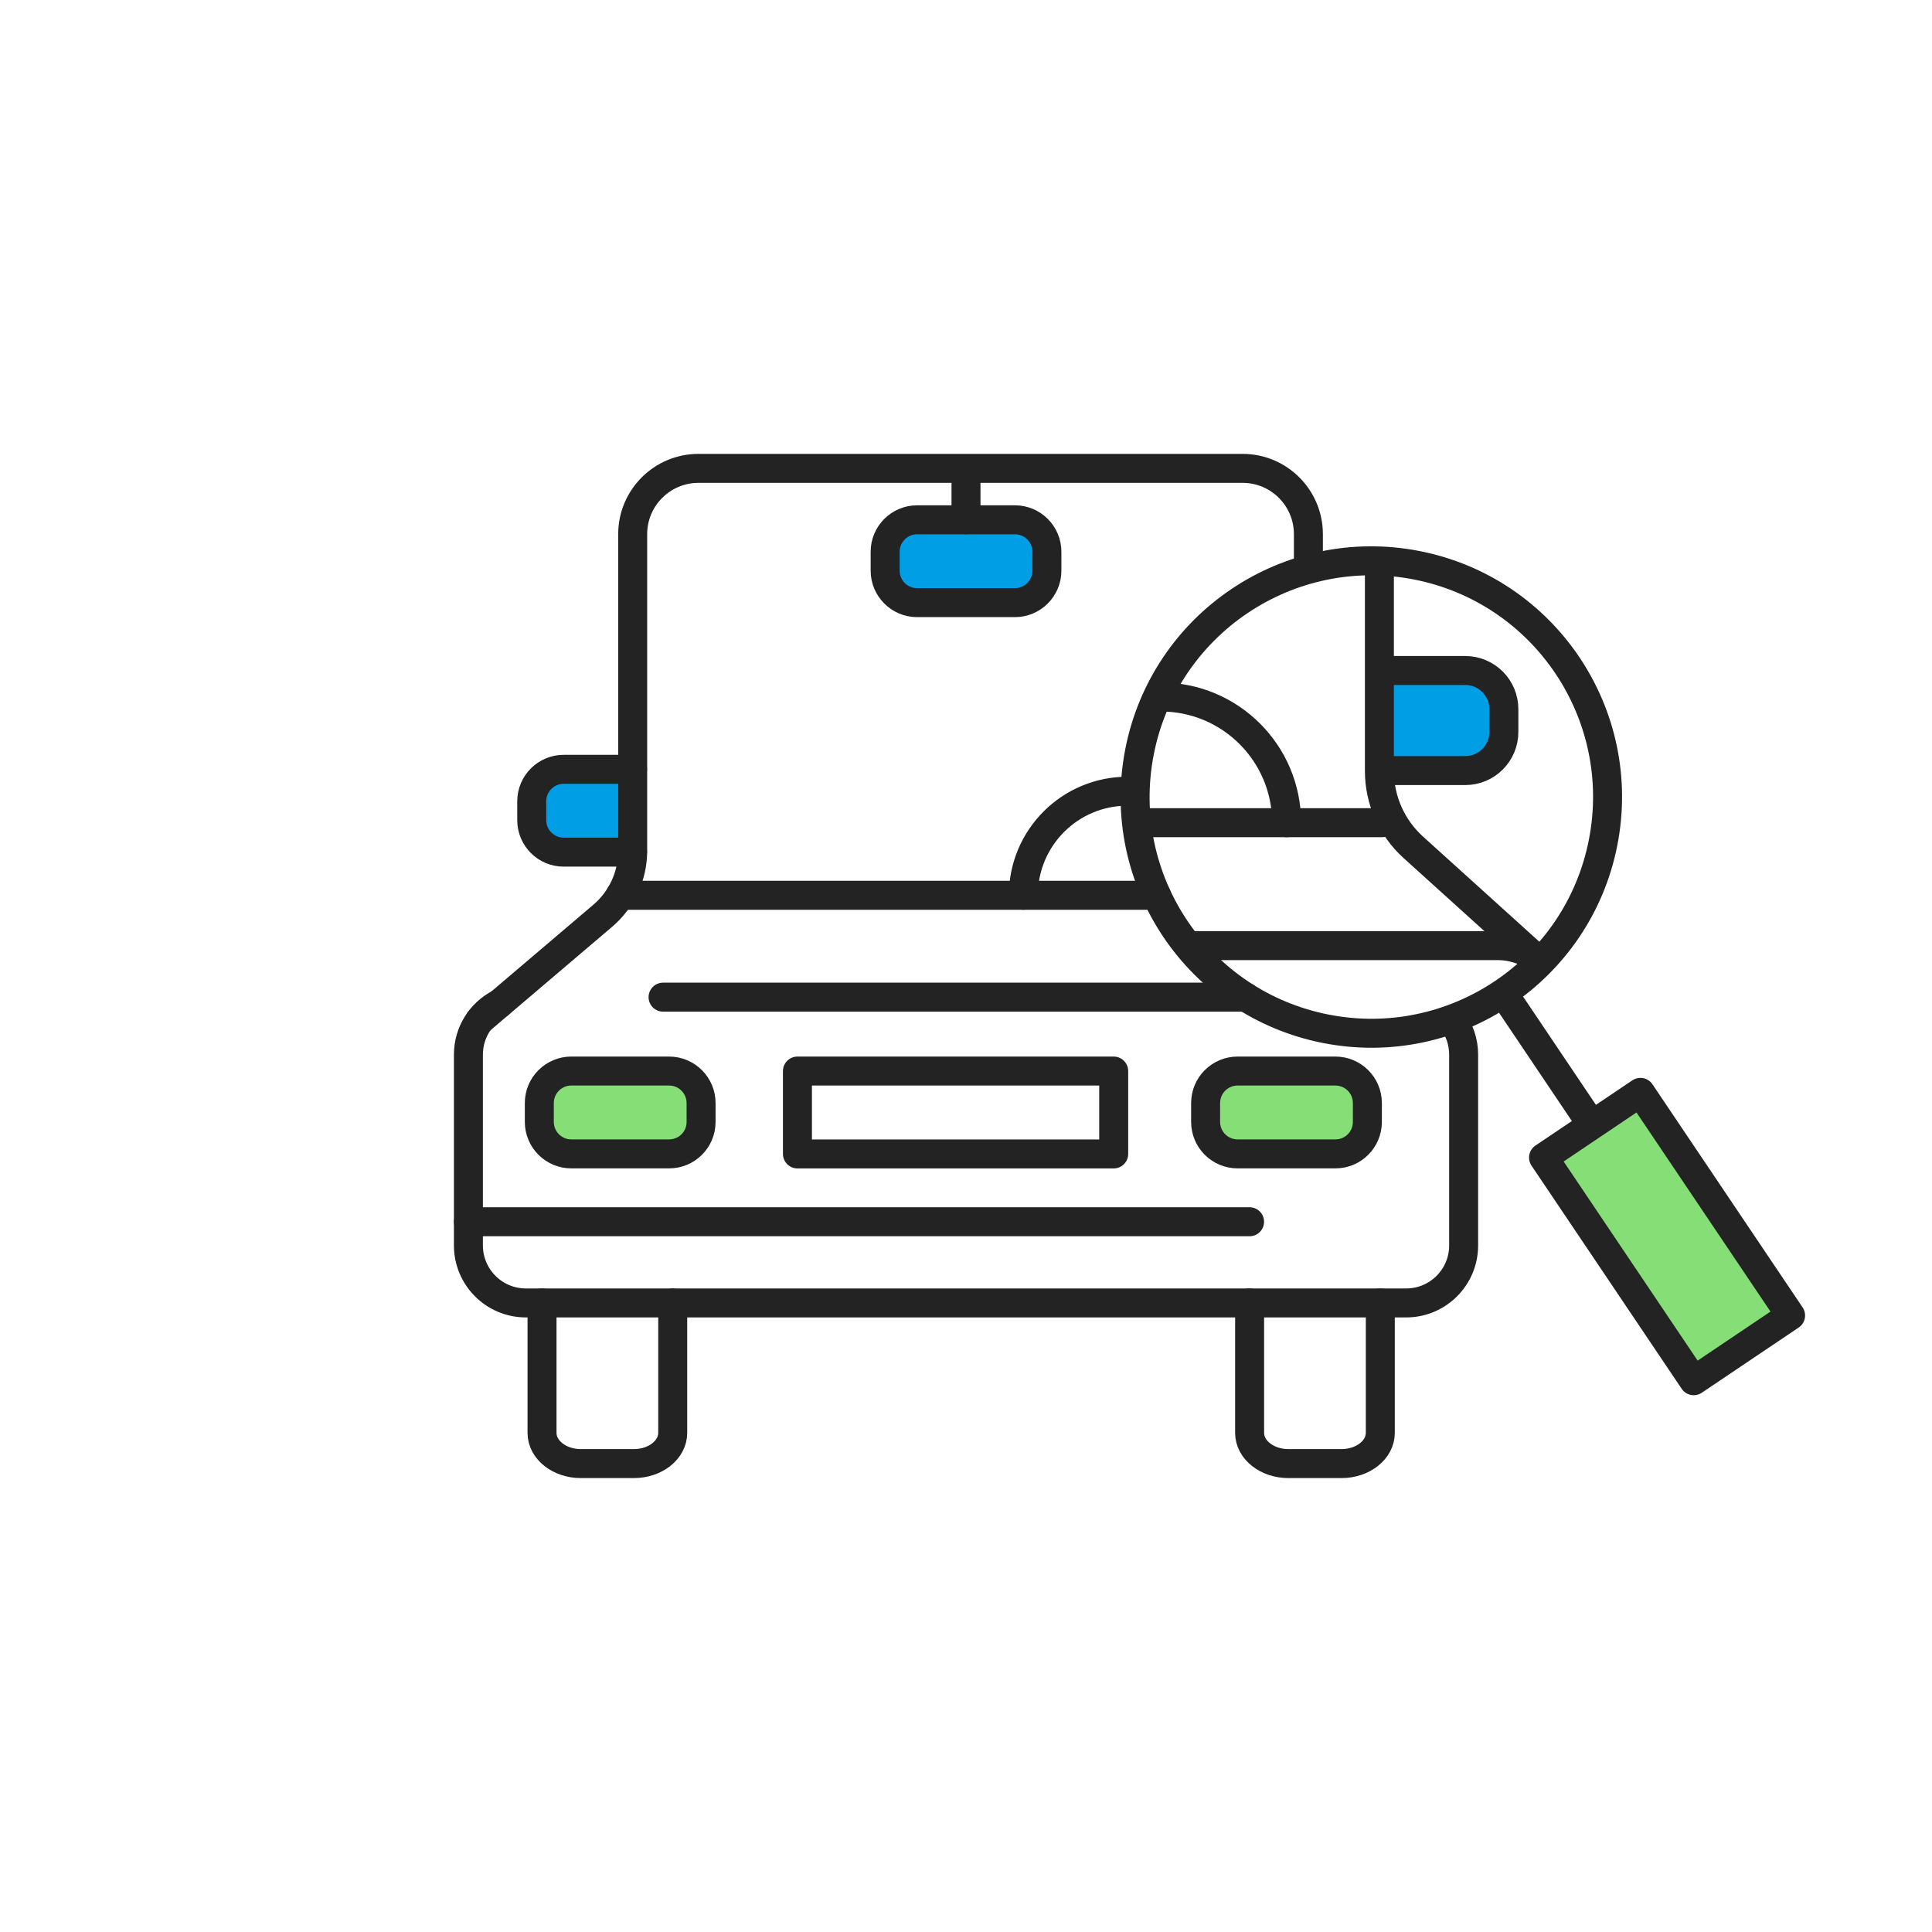 <svg width="400" height="400" viewBox="0 0 400 400" fill="none" xmlns="http://www.w3.org/2000/svg">
<path d="M257.94 206.45H137.28" stroke="#232323" stroke-width="6" stroke-miterlimit="10" stroke-linecap="round" stroke-linejoin="round"/>
<path d="M103.42 207.77C99.59 209.75 96.98 213.74 96.98 218.35V257.86C96.98 264.43 102.31 269.76 108.88 269.76H291.13C297.7 269.76 303.03 264.43 303.03 257.86V218.35C303.03 215.69 302.16 213.24 300.69 211.26" stroke="#232323" stroke-width="6" stroke-miterlimit="10" stroke-linecap="round" stroke-linejoin="round"/>
<path d="M139.28 269.76V296.66C139.28 300.17 135.68 303.02 131.25 303.02H120.25C115.81 303.02 112.22 300.17 112.22 296.66V269.76" stroke="#232323" stroke-width="6" stroke-miterlimit="10" stroke-linecap="round" stroke-linejoin="round"/>
<path d="M285.78 269.76V296.66C285.78 300.17 282.18 303.02 277.75 303.02H266.75C262.31 303.02 258.72 300.17 258.72 296.66V269.76" stroke="#232323" stroke-width="6" stroke-miterlimit="10" stroke-linecap="round" stroke-linejoin="round"/>
<path d="M96.98 252.95H258.71" stroke="#232323" stroke-width="6" stroke-miterlimit="10" stroke-linecap="round" stroke-linejoin="round"/>
<path d="M138.53 238.9H118.28C114.62 238.9 111.66 235.93 111.66 232.28V228.37C111.66 224.71 114.63 221.75 118.28 221.75H138.53C142.19 221.75 145.15 224.72 145.15 228.37V232.28C145.16 235.94 142.19 238.9 138.53 238.9Z" fill="#85DE76" stroke="#232323" stroke-width="6" stroke-miterlimit="10" stroke-linecap="round" stroke-linejoin="round"/>
<path d="M210.13 124.77H189.88C186.22 124.77 183.26 121.8 183.26 118.15V114.24C183.26 110.58 186.23 107.62 189.88 107.62H210.13C213.79 107.62 216.75 110.59 216.75 114.24V118.15C216.75 121.8 213.78 124.77 210.13 124.77Z" fill="#009EE5" stroke="#232323" stroke-width="6" stroke-miterlimit="10" stroke-linecap="round" stroke-linejoin="round"/>
<path d="M130.96 176.429H116.71C113.05 176.429 110.09 173.459 110.09 169.809V165.899C110.09 162.239 113.06 159.279 116.71 159.279H130.96" fill="#009EE5"/>
<path d="M130.96 176.429H116.71C113.05 176.429 110.09 173.459 110.09 169.809V165.899C110.09 162.239 113.06 159.279 116.71 159.279H130.96" stroke="#232323" stroke-width="6" stroke-miterlimit="10" stroke-linecap="round" stroke-linejoin="round"/>
<path d="M276.48 238.9H256.23C252.57 238.9 249.61 235.93 249.61 232.28V228.37C249.61 224.71 252.58 221.75 256.23 221.75H276.48C280.14 221.75 283.1 224.72 283.1 228.37V232.28C283.1 235.94 280.14 238.9 276.48 238.9Z" fill="#85DE76" stroke="#232323" stroke-width="6" stroke-miterlimit="10" stroke-linecap="round" stroke-linejoin="round"/>
<path d="M99.32 211.26L124.78 189.61C128.72 186.26 130.99 181.34 130.99 176.17V110.6C130.99 103.07 137.09 96.97 144.62 96.97H201.94H257.26C264.79 96.97 270.89 103.07 270.89 110.6V117.74" stroke="#232323" stroke-width="6" stroke-miterlimit="10" stroke-linecap="round" stroke-linejoin="round"/>
<path d="M128.41 185.359H239.44" stroke="#232323" stroke-width="6" stroke-miterlimit="10" stroke-linecap="round" stroke-linejoin="round"/>
<path d="M211.88 185.36C211.88 173.46 221.53 163.81 233.43 163.81" stroke="#232323" stroke-width="6" stroke-miterlimit="10" stroke-linecap="round" stroke-linejoin="round"/>
<path d="M230.58 221.75H165.1V238.91H230.58V221.75Z" stroke="#232323" stroke-width="6" stroke-miterlimit="10" stroke-linecap="round" stroke-linejoin="round"/>
<path d="M311.54 206.06L329.61 232.92" stroke="#232323" stroke-width="6" stroke-miterlimit="10" stroke-linecap="round" stroke-linejoin="round"/>
<path d="M339.632 226.162L319.573 239.662L350.664 285.863L370.724 272.363L339.632 226.162Z" fill="#85DE76" stroke="#232323" stroke-width="6" stroke-miterlimit="10" stroke-linecap="round" stroke-linejoin="round"/>
<mask id="mask0_2_68783" style="mask-type:luminance" maskUnits="userSpaceOnUse" x="235" y="116" width="98" height="98">
<path d="M331.911 174.402C337.094 147.898 319.809 122.211 293.305 117.028C266.8 111.845 241.113 129.13 235.93 155.635C230.748 182.139 248.032 207.826 274.537 213.009C301.041 218.191 326.729 200.907 331.911 174.402Z" fill="white"/>
</mask>
<g mask="url(#mask0_2_68783)">
<path d="M83.39 197.38C78.77 199.77 75.61 204.59 75.61 210.15V257.85C75.61 265.79 82.04 272.22 89.98 272.22H310.02C317.96 272.22 324.39 265.79 324.39 257.85V210.15C324.39 202.21 317.96 195.78 310.02 195.78H124.27" stroke="#232323" stroke-width="6" stroke-miterlimit="10" stroke-linecap="round" stroke-linejoin="round"/>
<path d="M286.16 159.54H303.36C307.78 159.54 311.36 155.96 311.36 151.54V146.82C311.36 142.4 307.78 138.82 303.36 138.82H286.16" fill="#009EE5"/>
<path d="M286.16 159.54H303.36C307.78 159.54 311.36 155.96 311.36 151.54V146.82C311.36 142.4 307.78 138.82 303.36 138.82H286.16" stroke="#232323" stroke-width="6" stroke-miterlimit="10" stroke-linecap="round" stroke-linejoin="round"/>
<path d="M293.71 234.97H266.51C262.85 234.97 259.89 232 259.89 228.35V220.88C259.89 217.22 262.86 214.26 266.51 214.26H293.71C297.37 214.26 300.33 217.23 300.33 220.88V228.35C300.34 232 297.37 234.97 293.71 234.97Z" fill="#85DE76" stroke="#232323" stroke-width="6" stroke-miterlimit="10" stroke-linecap="round" stroke-linejoin="round"/>
<path d="M78.44 201.6L109.18 175.46C113.94 171.41 116.68 165.48 116.68 159.23V80.07C116.68 70.98 124.05 63.62 133.13 63.62H202.34H269.14C278.23 63.62 285.59 70.99 285.59 80.07V159.63C285.59 165.65 288.14 171.39 292.61 175.43L321.56 201.6" stroke="#232323" stroke-width="6" stroke-miterlimit="10" stroke-linecap="round" stroke-linejoin="round"/>
<path d="M113.56 170.33H286.16" stroke="#232323" stroke-width="6" stroke-miterlimit="10" stroke-linecap="round" stroke-linejoin="round"/>
<path d="M214.34 170.331C214.34 155.961 225.99 144.311 240.36 144.311C254.73 144.311 266.38 155.961 266.38 170.331" stroke="#232323" stroke-width="6" stroke-miterlimit="10" stroke-linecap="round" stroke-linejoin="round"/>
<path d="M236.93 214.26H157.87V234.98H236.93V214.26Z" stroke="#232323" stroke-width="6" stroke-miterlimit="10" stroke-linecap="round" stroke-linejoin="round"/>
</g>
<path d="M331.911 174.402C337.094 147.898 319.809 122.211 293.305 117.028C266.8 111.845 241.113 129.13 235.93 155.635C230.748 182.139 248.032 207.826 274.537 213.009C301.041 218.191 326.729 200.907 331.911 174.402Z" stroke="#232323" stroke-width="6" stroke-miterlimit="10" stroke-linecap="round" stroke-linejoin="round"/>
<path d="M200 97.17V107.61" stroke="#232323" stroke-width="6" stroke-miterlimit="10" stroke-linecap="round" stroke-linejoin="round"/>
</svg>